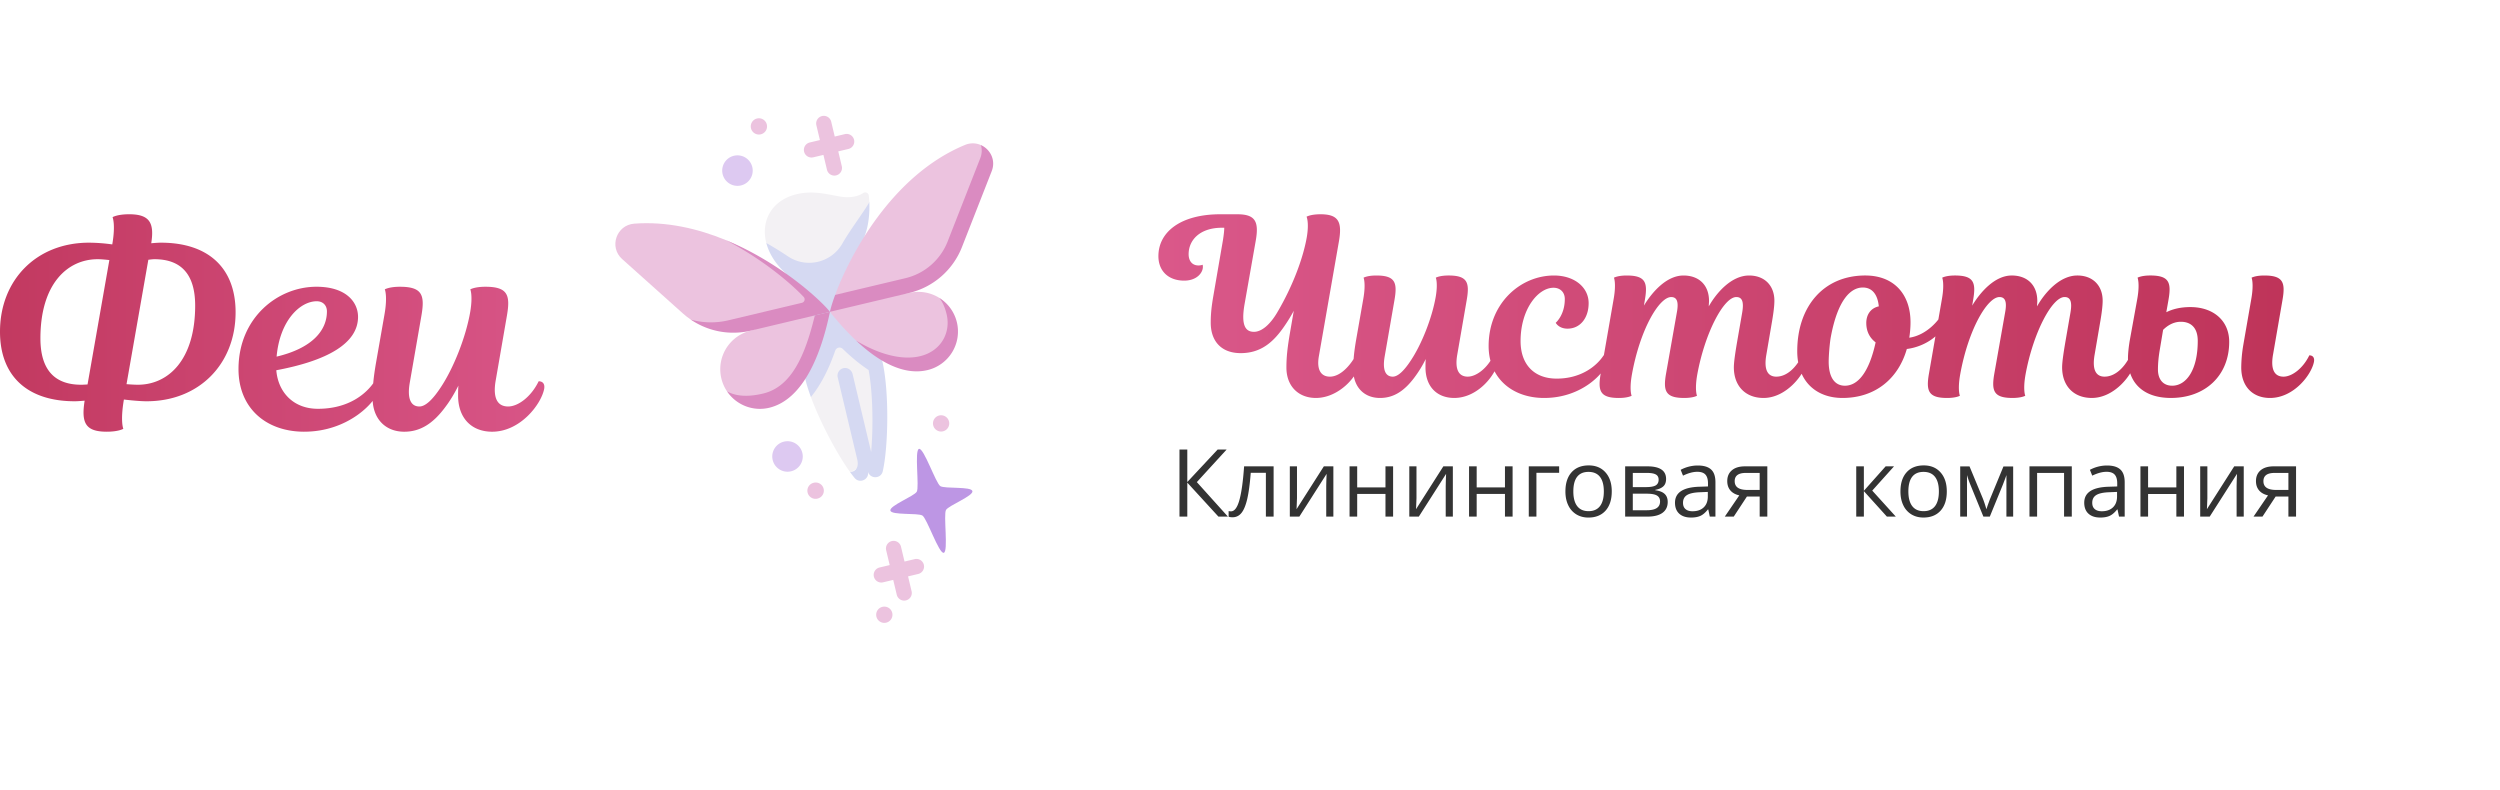 <svg width="269" height="85" viewBox="0 0 269 85" fill="none" xmlns="http://www.w3.org/2000/svg"><path d="M132.124 55.588h-1.021l-3.349-3.658v3.658h-.842v-7.219h.842v3.497l3.264-3.497h.967l-3.205 3.505zm4.917 0h-.832v-4.712h-1.629q-.136 1.76-.372 2.79-.239 1.035-.617 1.514-.38.478-.964.478-.269 0-.426-.059v-.608a1 1 0 0 0 .247.03q.57 0 .908-1.2.337-1.198.51-3.642h3.175zm2.515-5.41v3.43l-.035.9-.014.281 2.938-4.61h1.025v5.409h-.768v-3.306l.015-.652.026-.642-2.935 4.6h-1.024v-5.41zm6.478 0v2.266h3.043v-2.265h.821v5.409h-.821V53.15h-3.043v2.437h-.822v-5.41zm6.38 0v3.43l-.036.9-.013.281 2.938-4.61h1.024v5.409h-.767v-3.306l.015-.652.025-.642-2.935 4.6h-1.024v-5.41zm6.477 0v2.266h3.043v-2.265h.822v5.409h-.822V53.15h-3.043v2.437h-.821v-5.41zm8.873.698h-2.444v4.712h-.823v-5.41h3.267zm5.662 2.002q-.001 1.324-.668 2.068-.669.743-1.848.743-.727 0-1.293-.34a2.27 2.27 0 0 1-.871-.98q-.308-.636-.307-1.49 0-1.325.664-2.063.663-.738 1.841-.738 1.14-.001 1.81.755.672.756.672 2.045m-4.135 0q0 1.038.415 1.58.416.544 1.224.543.807 0 1.226-.54.418-.542.417-1.583 0-1.031-.417-1.567-.418-.536-1.236-.536-.808 0-1.219.528-.41.529-.41 1.575m9.98-1.343q0 .53-.304.802-.305.273-.856.368v.045q.695.094 1.015.405.32.31.319.86 0 .752-.558 1.163-.558.41-1.628.41h-2.392v-5.41h2.382q2.022 0 2.022 1.357m-.649 2.423q0-.438-.335-.638-.334-.2-1.107-.199h-1.491v1.78h1.511q1.423 0 1.422-.943m-.154-2.345q0-.395-.304-.561-.305-.165-.923-.165h-1.552v1.526h1.393q.763 0 1.075-.187.311-.189.311-.613m5.506 3.975-.164-.77h-.041q-.405.509-.808.69-.404.18-1.007.18-.81 0-1.266-.413-.458-.417-.459-1.183.001-1.64 2.629-1.72l.921-.03v-.335q0-.635-.273-.938-.276-.304-.88-.304-.678 0-1.534.415l-.252-.627a3.9 3.9 0 0 1 1.836-.465q.97 0 1.438.43.469.43.468 1.376v3.694zm-1.858-.577q.769 0 1.205-.42.44-.418.44-1.174v-.488l-.824.035q-.979.033-1.413.303-.433.27-.432.836 0 .446.27.676.269.232.754.232m4.434.577h-.962l1.56-2.287q-.629-.139-.963-.536-.332-.395-.333-.999 0-.739.499-1.162.5-.425 1.396-.425h2.417v5.409h-.823v-2.164h-1.371zm.103-3.812q.001.94 1.366.94h1.322v-1.83h-1.489q-1.2 0-1.199.89" fill="#333"/><path d="M15.774 43.176c5.664 0 9.576-4.025 9.576-9.578 0-4.804-2.973-7.486-8.043-7.486-.376 0-1.033.062-1.033.062.344-2.184-.156-3.12-2.378-3.12-1.284 0-1.784.313-1.784.313s.344.78-.032 2.932a19 19 0 0 0-2.503-.187C3.912 26.112 0 30.136 0 35.689c0 4.804 2.973 7.487 8.044 7.487.375 0 1.064-.063 1.064-.063-.376 2.37.062 3.338 2.378 3.338 1.283 0 1.784-.312 1.784-.312s-.344-.78.062-3.15c0 0 1.503.187 2.441.187m-7.042-1.779c-2.785 0-4.382-1.528-4.382-4.991 0-5.865 2.91-8.516 6.166-8.516.5 0 1.252.093 1.252.093L9.42 41.367s-.438.031-.688.031m7.886-13.507c2.786 0 4.382 1.528 4.382 4.991 0 5.865-2.91 8.516-6.165 8.516-.501 0-1.221-.062-1.221-.062l2.347-13.383s.438-.062.657-.062m16.118 18.56c4.788 0 7.792-3.243 8.074-4.616.125-.561-.094-.811-.5-.811-.846 1.31-2.755 2.963-6.104 2.963-2.66 0-4.287-1.809-4.475-4.148 5.508-1.03 8.794-2.902 8.794-5.74 0-1.591-1.283-3.245-4.475-3.245-4.162 0-8.387 3.338-8.387 8.86 0 4.211 2.973 6.738 7.073 6.738m1.345-14.037c.658 0 1.096.437 1.096 1.092 0 2.059-1.596 3.962-5.414 4.866.344-3.899 2.534-5.958 4.318-5.958m15.21 10.139c0 2.495 1.502 3.899 3.662 3.899 3.035 0 5.288-2.964 5.602-4.617.093-.561-.188-.811-.595-.811-.814 1.685-2.222 2.714-3.286 2.714-1.127 0-1.659-.873-1.346-2.745l1.22-7.05c.376-2.184.094-3.089-2.315-3.089-1.158 0-1.628.281-1.628.281s.282.655 0 2.37c-.469 2.777-1.815 6.115-3.16 8.143-.814 1.248-1.628 2.09-2.316 2.09-.908 0-1.346-.811-1.033-2.59l1.252-7.205c.375-2.184.094-3.089-2.316-3.089-1.158 0-1.627.281-1.627.281s.313.718-.032 2.683l-.907 5.178c-.282 1.623-.376 2.683-.376 3.837 0 2.153 1.314 3.619 3.411 3.619 1.721 0 3.099-.873 4.413-2.652.5-.655.97-1.434 1.408-2.308-.031.437-.031.78-.031 1.06" fill="url(#a)"/><path d="M131.306 23.055c-4.256 0-6.662 1.897-6.662 4.506 0 1.581 1.057 2.635 2.776 2.635 1.348 0 2.009-.843 2.009-1.475 0-.158-.026-.238-.026-.238s-.159.08-.45.08c-.661 0-1.057-.475-1.057-1.213 0-1.502 1.189-2.846 3.595-2.846h.238c0 .343-.053.764-.132 1.291l-1.057 6.14c-.159.95-.265 1.74-.265 2.794 0 1.95 1.11 3.268 3.226 3.268 2.22 0 3.569-1.239 4.732-2.952.344-.5.687-1.054.978-1.607l-.423 2.45c-.238 1.398-.37 2.452-.37 3.664 0 2.003 1.296 3.268 3.173 3.268 2.432 0 4.547-2.293 4.785-3.9.053-.422-.106-.686-.502-.686-.37.738-1.481 2.293-2.776 2.293-.899 0-1.454-.659-1.19-2.187l2.168-12.413c.344-2.03-.026-2.872-1.983-2.872-1.084 0-1.507.263-1.507.263s.291.606.027 2.188c-.371 2.16-1.454 5.191-3.2 8.143-.766 1.291-1.665 2.055-2.485 2.055-.899 0-1.427-.659-1.004-3.03l1.189-6.747c.371-2.082-.026-2.872-1.983-2.872zm22.076 16.47c0 2.109 1.269 3.295 3.094 3.295 2.564 0 4.468-2.504 4.732-3.9.079-.475-.158-.686-.502-.686-.688 1.423-1.877 2.293-2.776 2.293-.952 0-1.401-.738-1.137-2.319l1.031-5.956c.317-1.845.079-2.609-1.956-2.609-.979 0-1.375.237-1.375.237s.238.554 0 2.003c-.397 2.345-1.534 5.165-2.671 6.878-.687 1.054-1.374 1.766-1.956 1.766-.767 0-1.137-.685-.872-2.187l1.057-6.088c.317-1.845.08-2.609-1.956-2.609-.978 0-1.375.237-1.375.237s.264.606-.027 2.267l-.766 4.374c-.238 1.37-.318 2.267-.318 3.242 0 1.818 1.111 3.057 2.882 3.057 1.454 0 2.618-.738 3.728-2.24a12.4 12.4 0 0 0 1.19-1.95c-.027.369-.027.658-.027.896m12.77 3.295c4.098 0 6.557-2.741 6.822-3.9.105-.475-.08-.686-.424-.686-.713 1.107-2.379 2.504-5.049 2.504-2.459 0-3.887-1.555-3.887-4.032 0-3.479 1.904-5.745 3.543-5.745.714 0 1.216.474 1.216 1.212 0 1.74-.978 2.556-.978 2.556s.317.633 1.269.633c1.375 0 2.274-1.16 2.274-2.741 0-1.713-1.534-2.978-3.728-2.978-3.622 0-7.033 3.004-7.033 7.59 0 3.4 2.485 5.587 5.975 5.587m24.984-2.293c-.951 0-1.348-.764-1.083-2.319l.634-3.716c.132-.79.238-1.555.238-2.135 0-1.634-1.057-2.714-2.723-2.714-1.877 0-3.49 1.818-4.336 3.32 0-.21.026-.395.026-.58 0-1.712-1.083-2.74-2.749-2.74-1.824 0-3.384 1.792-4.257 3.241l.106-.632c.317-1.845.079-2.609-1.956-2.609-.979 0-1.375.237-1.375.237s.264.606-.027 2.267l-1.401 8.064c-.317 1.844-.079 2.609 1.957 2.609.978 0 1.374-.237 1.374-.237s-.264-.607.027-2.267c.872-4.875 2.935-8.354 4.23-8.354.634 0 .82.527.608 1.66l-1.163 6.589c-.318 1.844-.08 2.609 1.956 2.609.978 0 1.375-.237 1.375-.237s-.264-.607.026-2.267c.82-4.506 2.856-8.354 4.204-8.354.582 0 .846.422.635 1.66l-.503 2.9c-.158.922-.396 2.318-.396 3.004 0 1.976 1.216 3.294 3.199 3.294 2.459 0 4.415-2.556 4.653-3.9.079-.475-.159-.686-.502-.686-.688 1.423-1.719 2.293-2.777 2.293m9.571-10.884c-4.52 0-7.323 3.373-7.323 8.143 0 3.268 2.062 5.034 4.865 5.034 3.595 0 6.028-2.135 6.926-5.27 2.115-.264 3.781-1.688 3.94-2.61.053-.395-.132-.659-.476-.659 0 0-1.216 1.766-3.199 2.056.079-.527.132-1.08.132-1.66 0-3.005-1.771-5.034-4.865-5.034m.106 5.113c0 .87.344 1.58 1.005 2.082-.688 3.162-1.877 4.664-3.305 4.664-1.11 0-1.745-.922-1.745-2.582 0-.66.106-2.03.238-2.715.74-3.927 2.115-5.27 3.437-5.27.978 0 1.586.71 1.718 2.029-.872.184-1.348.895-1.348 1.792m25.645 5.771c-.951 0-1.348-.764-1.084-2.319l.635-3.716c.132-.79.238-1.555.238-2.135 0-1.634-1.058-2.714-2.723-2.714-1.878 0-3.49 1.818-4.336 3.32 0-.21.026-.395.026-.58 0-1.712-1.084-2.74-2.749-2.74-1.825 0-3.385 1.792-4.257 3.241l.106-.632c.317-1.845.079-2.609-1.957-2.609-.978 0-1.374.237-1.374.237s.264.606-.027 2.267l-1.401 8.064c-.317 1.844-.079 2.609 1.956 2.609.979 0 1.375-.237 1.375-.237s-.264-.607.027-2.267c.872-4.875 2.934-8.354 4.23-8.354.634 0 .819.527.608 1.66l-1.163 6.589c-.318 1.844-.08 2.609 1.956 2.609.978 0 1.375-.237 1.375-.237s-.265-.607.026-2.267c.82-4.506 2.855-8.354 4.204-8.354.582 0 .846.422.635 1.66l-.503 2.9c-.159.922-.396 2.318-.396 3.004 0 1.976 1.216 3.294 3.198 3.294 2.459 0 4.416-2.556 4.654-3.9.079-.475-.159-.686-.503-.686-.687 1.423-1.718 2.293-2.776 2.293m7.139 2.293c3.648 0 6.266-2.372 6.266-6.035 0-2.293-1.719-3.742-4.178-3.742-1.057 0-1.903.21-2.59.553l.237-1.344c.318-1.845.08-2.609-1.956-2.609-.978 0-1.375.237-1.375.237s.265.606-.026 2.267l-.82 4.532c-.106.633-.185 1.344-.185 1.898 0 2.583 1.613 4.243 4.627 4.243m-.846-7.327c.344-.342 1.005-.87 1.903-.87 1.111 0 1.825.66 1.825 2.056 0 3.19-1.269 4.823-2.75 4.823-1.005 0-1.533-.712-1.533-1.74 0-.71.079-1.422.185-2.055zm8.645 1.53a15.3 15.3 0 0 0-.238 2.503c0 2.108 1.269 3.294 3.093 3.294 2.565 0 4.469-2.504 4.733-3.9.079-.475-.159-.686-.502-.686-.688 1.423-1.877 2.293-2.776 2.293-.952 0-1.402-.738-1.137-2.319l1.031-5.956c.317-1.845.079-2.609-1.957-2.609-.978 0-1.374.237-1.374.237s.264.606-.027 2.267z" fill="url(#b)"/><path d="M202.895 50.179h.901l-2.343 2.61 2.536 2.798h-.96l-2.477-2.74v2.74h-.821V50.18h.821v2.63zm6.581 2.699q0 1.324-.668 2.068-.67.742-1.847.742-.728.001-1.294-.34a2.26 2.26 0 0 1-.87-.979q-.31-.637-.308-1.491 0-1.324.665-2.062.662-.738 1.841-.738 1.139-.001 1.81.755.671.755.671 2.045m-4.135 0q0 1.036.416 1.58t1.224.543q.806 0 1.226-.54.417-.542.417-1.583 0-1.031-.417-1.567-.42-.536-1.236-.536-.809 0-1.219.528t-.411 1.575m8.395 1.92.154-.46.213-.582 1.47-3.567h1.045v5.398h-.727V51.12l-.1.287-.287.755-1.401 3.425h-.69l-1.401-3.433a10 10 0 0 1-.362-1.034v4.468h-.732v-5.4h1.004l1.423 3.43q.214.543.391 1.18m5.457.79h-.822v-5.41h4.554v5.41h-.832v-4.702h-2.9zm8.815 0-.164-.77h-.041q-.405.508-.807.69-.406.18-1.008.18-.808 0-1.266-.414-.457-.415-.458-1.183 0-1.64 2.628-1.718l.922-.03v-.336q0-.635-.274-.938-.276-.304-.879-.304-.679 0-1.535.414l-.252-.626a3.9 3.9 0 0 1 1.836-.465q.97 0 1.438.43.47.428.469 1.376v3.694zm-1.858-.577q.769 0 1.205-.42.44-.419.44-1.174v-.488l-.823.035q-.98.033-1.413.303t-.433.836q0 .445.27.676t.754.232m4.984-4.832v2.264h3.042V50.18h.822v5.408h-.822v-2.436h-3.042v2.436h-.822V50.18zm6.379 0v3.429l-.035.9-.014.28 2.938-4.61h1.025v5.41h-.768v-3.306l.015-.652.026-.643-2.935 4.6h-1.024V50.18zm5.929 5.408h-.962l1.56-2.286q-.629-.139-.963-.536-.334-.395-.334-.999 0-.738.499-1.163.502-.424 1.397-.424h2.417v5.408h-.823v-2.163h-1.372zm.103-3.81q0 .94 1.366.94h1.322v-1.83h-1.49q-1.198 0-1.198.89" fill="#333"/><g clip-path="url(#c)"><path d="M90.348 21.141c-1.474-.262-2.91-.654-4.62-.247-2.7.643-3.89 2.883-3.274 5.252l3.053 3.113-.621 2.449q.512 3.346 1.219 6.657l1.475.265-.326 4.092c1.023 2.774 2.821 6.144 4.216 8.073.63-.055 3.011-2.33 3.011-2.33.237-2.738.186-6.363-.273-8.825l-4.252-9.103 3.517-8.625.064-.208a9 9 0 0 0-.058-.668.382.382 0 0 0-.593-.27c-.627.426-1.553.55-2.538.375" fill="#F3F1F4"/><path d="M93.388 50.718c.2.846 1.406.838 1.598-.01.608-2.69.706-8.683-.06-11.9-1.485-6.242-2.783-7.463-2.783-7.463l.893-5.946c.42-1.086.563-2.489.501-3.695v.002c-.143.49-2.022 2.947-2.883 4.473-1.178 2.088-3.876 2.74-5.868 1.406a37 37 0 0 0-2.332-1.44c.292 1.12.986 2.266 2.115 3.288 0 0 .099.848.317 2.275 1.164.903 2.068 1.726 2.635 2.31-.418 1.812-.904 3.233-1.416 4.347q.258 1.21.544 2.413c.14.589.349 1.248.605 1.944 1.033-1.272 1.91-2.945 2.618-4.998a.49.49 0 0 1 .802-.19q1.41 1.37 2.789 2.282c.46 2.463.51 6.088.273 8.825l-1.995-8.383c-.104-.437-.53-.738-.97-.647a.82.82 0 0 0-.633.993l2.096 8.809c.205.862-.135 1.327-.764 1.382q.232.324.486.633c.553.672 1.633.136 1.431-.71" fill="#D5D9F2"/><path d="M87.675 33.938c-.891.212-3.44-.305-3.44-.305s-2.595 1.741-3.456 1.946a4.265 4.265 0 0 0-2.554 6.527c1.175 1.17 2.727 1.301 4.174.957 3.005-.715 4.859-3.618 5.276-9.125" fill="#ECC3DF"/><path d="M87.675 33.938c-1.061 4.408-2.555 7.69-5.56 8.406-1.446.344-2.822.368-3.89-.238a4.27 4.27 0 0 0 4.53 1.772c3.647-.868 5.585-5.67 6.547-10.327z" fill="#DA8BC1"/><path d="M102.435 34.36c-.221-.929-.652-1.75-1.378-2.315a4.25 4.25 0 0 0-3.232-.522c-1.02.243-4.762.009-4.762.009l-3.76 2.019a29 29 0 0 0 2.817 3.1c2.413 1.914 5.18 2.866 7.477 2.32 2.274-.541 3.241-2.92 2.838-4.61" fill="#ECC3DF"/><path d="M101.057 32.045c.334.395.614.992.801 1.778.465 1.956-.59 3.963-2.863 4.504-2.035.484-4.542-.27-6.875-1.677 2.405 2.26 5.103 3.785 7.68 3.171a4.265 4.265 0 0 0 1.257-7.776" fill="#DA8BC1"/><path d="M88.036 32.953c-.899-1.132-4.654-4.747-9.952-7.124-2.998-1.233-6.369-2.024-9.838-1.764-1.926.145-2.74 2.524-1.302 3.812l6.538 5.852q.4.357.843.659c1.434.779 3.832.916 5.188.593z" fill="#ECC3DF"/><path d="M78.084 25.83c4.023 2.08 7.1 4.741 8.392 6.12.2.214.094.565-.192.633l-7.906 1.881a8.1 8.1 0 0 1-4.053-.076 8.12 8.12 0 0 0 6.455 1.191l8.522-2.028c-1.05-1.322-5.442-5.345-11.218-7.722" fill="#DA8BC1"/><path d="m102.622 26.395 3.514-8.968c.193-.49-.209-1.34-.59-1.817a2.15 2.15 0 0 0-1.716-.013c-7.912 3.274-12.422 11.958-13.966 16.134l8.223-1.395a6.48 6.48 0 0 0 4.535-3.941" fill="#ECC3DF"/><path d="M105.546 15.61c.129.434.124.92-.068 1.411l-3.514 8.968a6.49 6.49 0 0 1-4.535 3.942l-7.565 1.8c-.292.79-.479 1.42-.562 1.82l8.523-2.029a8.12 8.12 0 0 0 5.682-4.938l3.202-8.17c.466-1.19-.165-2.362-1.163-2.804" fill="#DA8BC1"/><path d="M98.887 48.298c-.517.123.055 4.127-.246 4.615-.3.488-2.961 1.51-2.838 2.027s2.96.232 3.448.532 1.78 4.133 2.297 4.01c.516-.123-.056-4.127.245-4.615.3-.488 2.962-1.51 2.839-2.028-.123-.516-2.96-.23-3.448-.531-.488-.3-1.78-4.133-2.297-4.01" fill="#BD96E4"/><path d="M79.731 19.953a1.64 1.64 0 1 0-.76-3.192 1.64 1.64 0 0 0 .76 3.192m5.386 30.759a1.64 1.64 0 1 0-.76-3.192 1.64 1.64 0 0 0 .76 3.192" fill="#DDC9F1"/><path d="M95.336 67.003a.875.875 0 1 0-.405-1.702.875.875 0 0 0 .405 1.702m2.143-2.401a.82.82 0 0 1-.988-.608l-.38-1.596-1.092.26a.82.82 0 1 1-.38-1.596l1.092-.26-.38-1.595a.82.82 0 1 1 1.596-.38l.38 1.596 1.092-.26a.82.82 0 1 1 .38 1.596l-1.092.26.38 1.595a.82.82 0 0 1-.608.988M87.953 53.65a.875.875 0 1 0-.405-1.702.875.875 0 0 0 .405 1.703m13.493-7.237a.875.875 0 1 0-.405-1.702.875.875 0 0 0 .405 1.702M89.969 18.871a.82.82 0 0 1-.988-.608l-.38-1.596-1.092.26a.82.82 0 1 1-.38-1.596l1.093-.26-.38-1.595a.82.82 0 1 1 1.596-.38l.38 1.596 1.091-.26a.82.82 0 1 1 .38 1.596l-1.092.26.38 1.595a.82.82 0 0 1-.608.988m-8.128-4.414a.875.875 0 1 0-.405-1.702.875.875 0 0 0 .405 1.702" fill="#ECC3DF"/></g><defs><linearGradient id="a" x1="0" y1="34.753" x2="58.573" y2="34.753" gradientUnits="userSpaceOnUse"><stop stop-color="#C23960"/><stop offset="1" stop-color="#D85587"/></linearGradient><linearGradient id="b" x1="248.999" y1="32.937" x2="124.644" y2="32.937" gradientUnits="userSpaceOnUse"><stop stop-color="#BE3358"/><stop offset="1" stop-color="#DA588A"/></linearGradient><clipPath id="c"><path fill="#fff" d="m56.962 18.579 54.47-12.962 12.963 54.47L69.924 73.05z"/></clipPath></defs></svg>